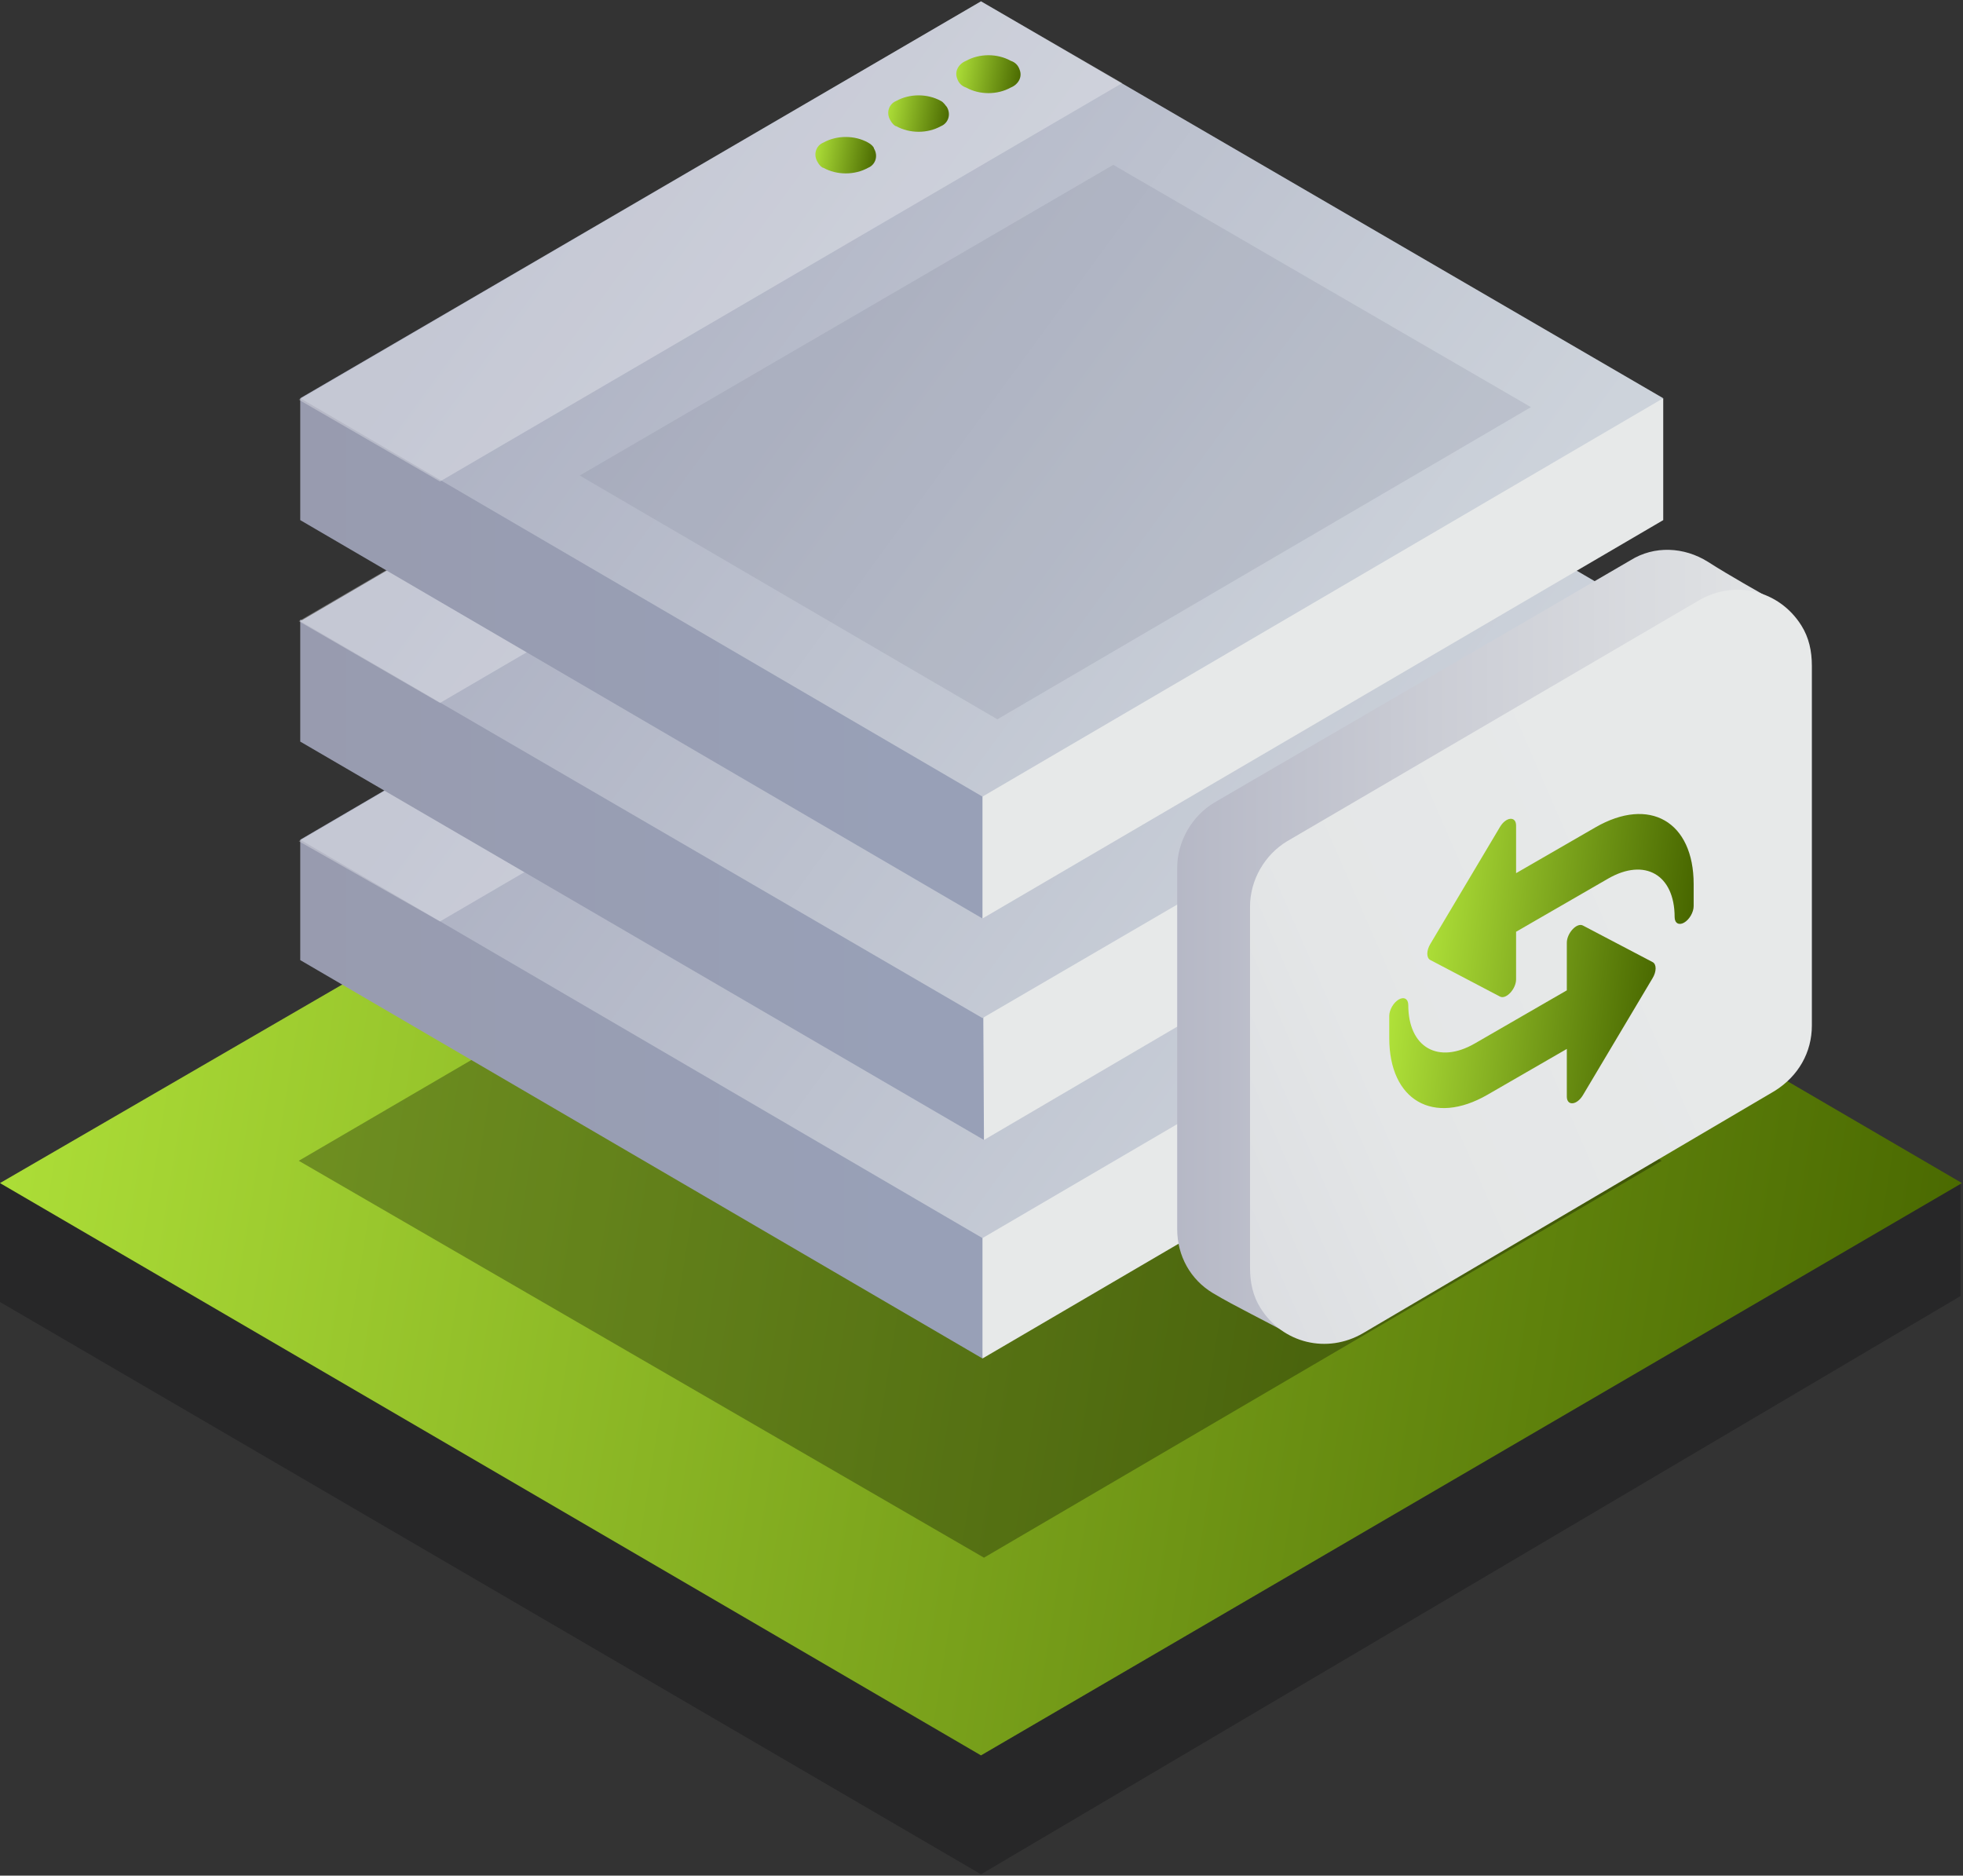 <?xml version="1.0" encoding="UTF-8" standalone="no"?><!DOCTYPE svg PUBLIC "-//W3C//DTD SVG 1.1//EN" "http://www.w3.org/Graphics/SVG/1.1/DTD/svg11.dtd"><svg width="100%" height="100%" viewBox="0 0 471 450" version="1.1" xmlns="http://www.w3.org/2000/svg" xmlns:xlink="http://www.w3.org/1999/xlink" xml:space="preserve" xmlns:serif="http://www.serif.com/" style="fill-rule:evenodd;clip-rule:evenodd;stroke-linejoin:round;stroke-miterlimit:2;"><rect x="0" y="0" width="471" height="450" fill="#333333" stroke="none"/><path d="M253.923,410.093l-253.923,-126.248l0,28.53l235.378,137.304l18.545,-39.586Z" style="fill:#272728;fill-rule:nonzero;"/><path d="M470.4,310.949l0,-27.104l-235.022,130.527l-0,35.307l235.022,-138.73Z" style="fill:#272728;fill-rule:nonzero;"/><path d="M0,283.844l235.378,137.306l235.376,-137.306l-234.663,-136.947l-236.091,136.947Z" style="fill:url(#_Linear1);fill-rule:nonzero;"/><path d="M71.684,278.495l164.408,95.221l162.625,-95.221l-163.339,-95.578l-163.694,95.578Z" style="fill:url(#_Linear2);fill-rule:nonzero;"/><path d="M251.071,259.237l-179.03,-57.775l-0,28.888l163.694,95.577l15.336,-66.69Z" style="fill:url(#_Linear3);fill-rule:nonzero;"/><path d="M399.073,230.35l0,-28.887l-163.338,58.13l-0,66.334l163.338,-95.577Z" style="fill:url(#_Linear4);fill-rule:nonzero;"/><path d="M72.041,201.462l163.694,95.578l163.339,-95.578l-163.695,-95.578l-163.338,95.578Z" style="fill:url(#_Linear5);fill-rule:nonzero;"/><path d="M269.259,125.499l-163.695,95.578l-33.88,-19.258l163.694,-95.935l33.881,19.615Z" style="fill:#fff;fill-opacity:0.3;fill-rule:nonzero;"/><path d="M251.071,206.455l-179.03,-57.775l-0,29.244l164.051,95.578l14.979,-67.047Z" style="fill:url(#_Linear6);fill-rule:nonzero;"/><path d="M399.073,177.924l0,-29.244l-163.338,58.488l0.357,66.334l162.981,-95.578Z" style="fill:url(#_Linear7);fill-rule:nonzero;"/><path d="M72.041,149.037l163.694,95.221l163.339,-95.221l-163.695,-95.577l-163.338,95.577Z" style="fill:url(#_Linear8);fill-rule:nonzero;"/><path d="M269.259,73.074l-163.695,95.578l-33.88,-19.615l163.694,-95.577l33.881,19.614Z" style="fill:#fff;fill-opacity:0.3;fill-rule:nonzero;"/><path d="M251.071,153.317l-179.03,-57.775l-0,29.244l163.694,95.578l15.336,-67.047Z" style="fill:url(#_Linear9);fill-rule:nonzero;"/><path d="M399.073,124.786l0,-29.244l-163.338,58.488l-0,66.334l163.338,-95.578Z" style="fill:url(#_Linear10);fill-rule:nonzero;"/><path d="M72.041,95.542l163.694,95.578l163.339,-95.578l-163.695,-95.221l-163.338,95.221Z" style="fill:url(#_Linear11);fill-rule:nonzero;"/><path d="M269.259,19.936l-163.695,95.577l-33.88,-19.614l163.694,-95.578l33.881,19.615Z" style="fill:#fff;fill-opacity:0.3;fill-rule:nonzero;"/><path d="M225.75,24.215c-3.21,-1.783 -7.49,-1.783 -10.699,0c-1.783,0.714 -2.497,2.853 -1.427,4.637c0.357,0.713 1.07,1.426 1.427,1.426c3.209,1.783 7.489,1.783 10.699,0c1.783,-0.713 2.496,-2.853 1.426,-4.636c-0.356,-0.357 -0.713,-1.07 -1.426,-1.427Z" style="fill:url(#_Linear12);"/><path d="M208.273,34.201c-3.209,-1.783 -7.489,-1.783 -10.699,0c-1.783,0.713 -2.496,2.853 -1.426,4.636c0.357,0.713 1.07,1.427 1.426,1.427c3.21,1.783 7.49,1.783 10.699,-0c1.784,-0.714 2.497,-2.853 1.427,-4.636c0,-0.357 -0.713,-1.07 -1.427,-1.427Z" style="fill:url(#_Linear13);"/><path d="M242.511,14.586c-3.21,-1.783 -7.49,-1.783 -10.699,0c-1.784,0.714 -2.853,2.497 -2.14,4.28c0.356,1.07 1.07,1.783 2.14,2.14c3.209,1.783 7.489,1.783 10.699,-0c1.783,-0.714 2.853,-2.497 2.139,-4.28c-0.356,-1.07 -1.07,-1.783 -2.139,-2.14Z" style="fill:url(#_Linear14);"/><path d="M291.37,192.546l99.858,-58.131c5.706,-3.566 12.838,-3.21 18.545,0.357c4.992,3.209 13.194,7.846 17.119,9.986l-8.559,91.297c0,6.42 -3.211,12.126 -8.917,15.693l-99.857,68.473c-5.707,-3.21 -13.196,-6.776 -18.545,-9.986c-5.35,-3.209 -8.559,-8.915 -8.559,-15.335l-0,-86.662c-0,-6.419 3.566,-12.482 8.915,-15.692Z" style="fill:url(#_Linear15);fill-rule:nonzero;"/><path d="M308.845,201.819l98.787,-57.775c8.559,-4.993 19.26,-2.496 24.61,6.063c1.783,2.853 2.495,6.063 2.495,9.629l0,86.305c0,6.42 -3.212,12.126 -8.916,15.692l-98.788,58.132c-8.559,4.992 -19.258,2.496 -24.608,-6.063c-1.783,-2.853 -2.496,-6.063 -2.496,-9.63l-0,-86.661c-0,-6.42 3.566,-12.483 8.916,-15.692Z" style="fill:url(#_Linear16);fill-rule:nonzero;"/><path d="M404.092,221.349c-1.26,0.728 -2.283,0.137 -2.283,-1.317c0,-10.174 -7.167,-14.312 -15.977,-9.225l-22.065,12.739l0,11.421c0,2.319 -2.416,4.888 -3.858,4.132l-16.739,-8.785c-0.45,-0.236 -0.706,-0.777 -0.706,-1.497c0,-0.72 0.256,-1.557 0.706,-2.312l16.739,-28.114c1.448,-2.431 3.858,-2.635 3.858,-0.323l0,11.421l19.021,-10.981c13.005,-7.509 23.586,-1.399 23.586,13.617l0,5.271c0,1.455 -1.022,3.226 -2.282,3.953Z" style="fill:url(#_Linear17);fill-rule:nonzero;"/><path d="M375.941,263.08l0,-11.421l-19.021,10.981c-13.004,7.508 -23.586,1.399 -23.586,-13.617l0,-5.271c0,-1.455 1.023,-3.226 2.283,-3.954c1.26,-0.727 2.282,-0.136 2.282,1.318c0,10.174 7.167,14.311 15.978,9.225l22.064,-12.739l0,-11.421c0,-2.309 2.407,-4.897 3.859,-4.132l16.738,8.785c0.451,0.236 0.707,0.776 0.707,1.497c-0,0.72 -0.256,1.557 -0.707,2.312l-16.738,28.113c-1.452,2.434 -3.859,2.636 -3.859,0.324Z" style="fill:url(#_Linear18);fill-rule:nonzero;"/><path d="M139.087,114.087l100.214,58.488l128.031,-74.893l-100.214,-58.131l-128.031,74.536Z" style="fill:#818696;fill-opacity:0.2;fill-rule:nonzero;"/><defs><linearGradient id="_Linear1" x1="0" y1="0" x2="1" y2="0" gradientUnits="userSpaceOnUse" gradientTransform="matrix(490.125,80.324,-80.324,490.125,-3.288e-06,166.964)"><stop offset="0" style="stop-color:#afe139;stop-opacity:1"/><stop offset="1" style="stop-color:#496800;stop-opacity:1"/></linearGradient><linearGradient id="_Linear2" x1="0" y1="0" x2="1" y2="0" gradientUnits="userSpaceOnUse" gradientTransform="matrix(-197.575,-142.939,142.939,-197.575,336.235,351.301)"><stop offset="0" style="stop-color:#000;stop-opacity:0.3"/><stop offset="1" style="stop-color:#000;stop-opacity:0.3"/></linearGradient><linearGradient id="_Linear3" x1="0" y1="0" x2="1" y2="0" gradientUnits="userSpaceOnUse" gradientTransform="matrix(179.173,0,0,179.173,38.268,263.641)"><stop offset="0" style="stop-color:#989aad;stop-opacity:1"/><stop offset="1" style="stop-color:#98a0b7;stop-opacity:1"/></linearGradient><linearGradient id="_Linear4" x1="0" y1="0" x2="1" y2="0" gradientUnits="userSpaceOnUse" gradientTransform="matrix(2.85,0,0,2.85,441.621,263.659)"><stop offset="0" style="stop-color:#e7e9e9;stop-opacity:1"/><stop offset="1" style="stop-color:#98aacd;stop-opacity:1"/></linearGradient><linearGradient id="_Linear5" x1="0" y1="0" x2="1" y2="0" gradientUnits="userSpaceOnUse" gradientTransform="matrix(-197.575,-142.939,142.939,-197.575,336.307,274.339)"><stop offset="0" style="stop-color:#cdd3db;stop-opacity:1"/><stop offset="1" style="stop-color:#acb0c2;stop-opacity:1"/></linearGradient><linearGradient id="_Linear6" x1="0" y1="0" x2="1" y2="0" gradientUnits="userSpaceOnUse" gradientTransform="matrix(179.173,0,0,179.173,38.268,211.073)"><stop offset="0" style="stop-color:#989aad;stop-opacity:1"/><stop offset="1" style="stop-color:#98a0b7;stop-opacity:1"/></linearGradient><linearGradient id="_Linear7" x1="0" y1="0" x2="1" y2="0" gradientUnits="userSpaceOnUse" gradientTransform="matrix(2.854,0,0,2.854,441.583,211.127)"><stop offset="0" style="stop-color:#e7e9e9;stop-opacity:1"/><stop offset="1" style="stop-color:#98aacd;stop-opacity:1"/></linearGradient><linearGradient id="_Linear8" x1="0" y1="0" x2="1" y2="0" gradientUnits="userSpaceOnUse" gradientTransform="matrix(-197.575,-142.939,142.939,-197.575,336.307,221.843)"><stop offset="0" style="stop-color:#cdd3db;stop-opacity:1"/><stop offset="1" style="stop-color:#acb0c2;stop-opacity:1"/></linearGradient><linearGradient id="_Linear9" x1="0" y1="0" x2="1" y2="0" gradientUnits="userSpaceOnUse" gradientTransform="matrix(179.173,0,0,179.173,38.268,157.935)"><stop offset="0" style="stop-color:#989aad;stop-opacity:1"/><stop offset="1" style="stop-color:#98a0b7;stop-opacity:1"/></linearGradient><linearGradient id="_Linear10" x1="0" y1="0" x2="1" y2="0" gradientUnits="userSpaceOnUse" gradientTransform="matrix(2.85,0,0,2.85,441.621,157.953)"><stop offset="0" style="stop-color:#e7e9e9;stop-opacity:1"/><stop offset="1" style="stop-color:#98aacd;stop-opacity:1"/></linearGradient><linearGradient id="_Linear11" x1="0" y1="0" x2="1" y2="0" gradientUnits="userSpaceOnUse" gradientTransform="matrix(-197.575,-142.939,142.939,-197.575,336.307,168.669)"><stop offset="0" style="stop-color:#cdd3db;stop-opacity:1"/><stop offset="1" style="stop-color:#acb0c2;stop-opacity:1"/></linearGradient><linearGradient id="_Linear12" x1="0" y1="0" x2="1" y2="0" gradientUnits="userSpaceOnUse" gradientTransform="matrix(15.179,2.415,-2.415,15.179,213.122,23.517)"><stop offset="0" style="stop-color:#afe139;stop-opacity:1"/><stop offset="1" style="stop-color:#496800;stop-opacity:1"/></linearGradient><linearGradient id="_Linear13" x1="0" y1="0" x2="1" y2="0" gradientUnits="userSpaceOnUse" gradientTransform="matrix(15.18,2.415,-2.415,15.18,195.645,33.503)"><stop offset="0" style="stop-color:#afe139;stop-opacity:1"/><stop offset="1" style="stop-color:#496800;stop-opacity:1"/></linearGradient><linearGradient id="_Linear14" x1="0" y1="0" x2="1" y2="0" gradientUnits="userSpaceOnUse" gradientTransform="matrix(16.07,2.602,-2.602,16.07,229.448,13.914)"><stop offset="0" style="stop-color:#afe139;stop-opacity:1"/><stop offset="1" style="stop-color:#496800;stop-opacity:1"/></linearGradient><linearGradient id="_Linear15" x1="0" y1="0" x2="1" y2="0" gradientUnits="userSpaceOnUse" gradientTransform="matrix(-424.285,5.196e-14,-5.196e-14,-424.285,467.225,226.133)"><stop offset="0" style="stop-color:#e7e9e9;stop-opacity:1"/><stop offset="0.05" style="stop-color:#e7e9e9;stop-opacity:1"/><stop offset="0.29" style="stop-color:#cbcdd5;stop-opacity:1"/><stop offset="0.79" style="stop-color:#8285a1;stop-opacity:1"/><stop offset="1" style="stop-color:#8285a1;stop-opacity:1"/></linearGradient><linearGradient id="_Linear16" x1="0" y1="0" x2="1" y2="0" gradientUnits="userSpaceOnUse" gradientTransform="matrix(-266.477,118.652,-118.652,-266.477,398.183,218.175)"><stop offset="0" style="stop-color:#e7e9e9;stop-opacity:1"/><stop offset="0.27" style="stop-color:#e4e6e7;stop-opacity:1"/><stop offset="0.46" style="stop-color:#dbdde1;stop-opacity:1"/><stop offset="0.62" style="stop-color:#ccced6;stop-opacity:1"/><stop offset="0.76" style="stop-color:#b6b9c6;stop-opacity:1"/><stop offset="0.9" style="stop-color:#9a9db2;stop-opacity:1"/><stop offset="0.99" style="stop-color:#8285a1;stop-opacity:1"/><stop offset="1" style="stop-color:#8285a1;stop-opacity:1"/></linearGradient><linearGradient id="_Linear17" x1="0" y1="0" x2="1" y2="0" gradientUnits="userSpaceOnUse" gradientTransform="matrix(62.918,7.282,-7.282,62.918,342.464,211.332)"><stop offset="0" style="stop-color:#afe139;stop-opacity:1"/><stop offset="1" style="stop-color:#496800;stop-opacity:1"/></linearGradient><linearGradient id="_Linear18" x1="0" y1="0" x2="1" y2="0" gradientUnits="userSpaceOnUse" gradientTransform="matrix(62.919,7.282,-7.282,62.919,333.334,244.716)"><stop offset="0" style="stop-color:#afe139;stop-opacity:1"/><stop offset="1" style="stop-color:#496800;stop-opacity:1"/></linearGradient></defs></svg>